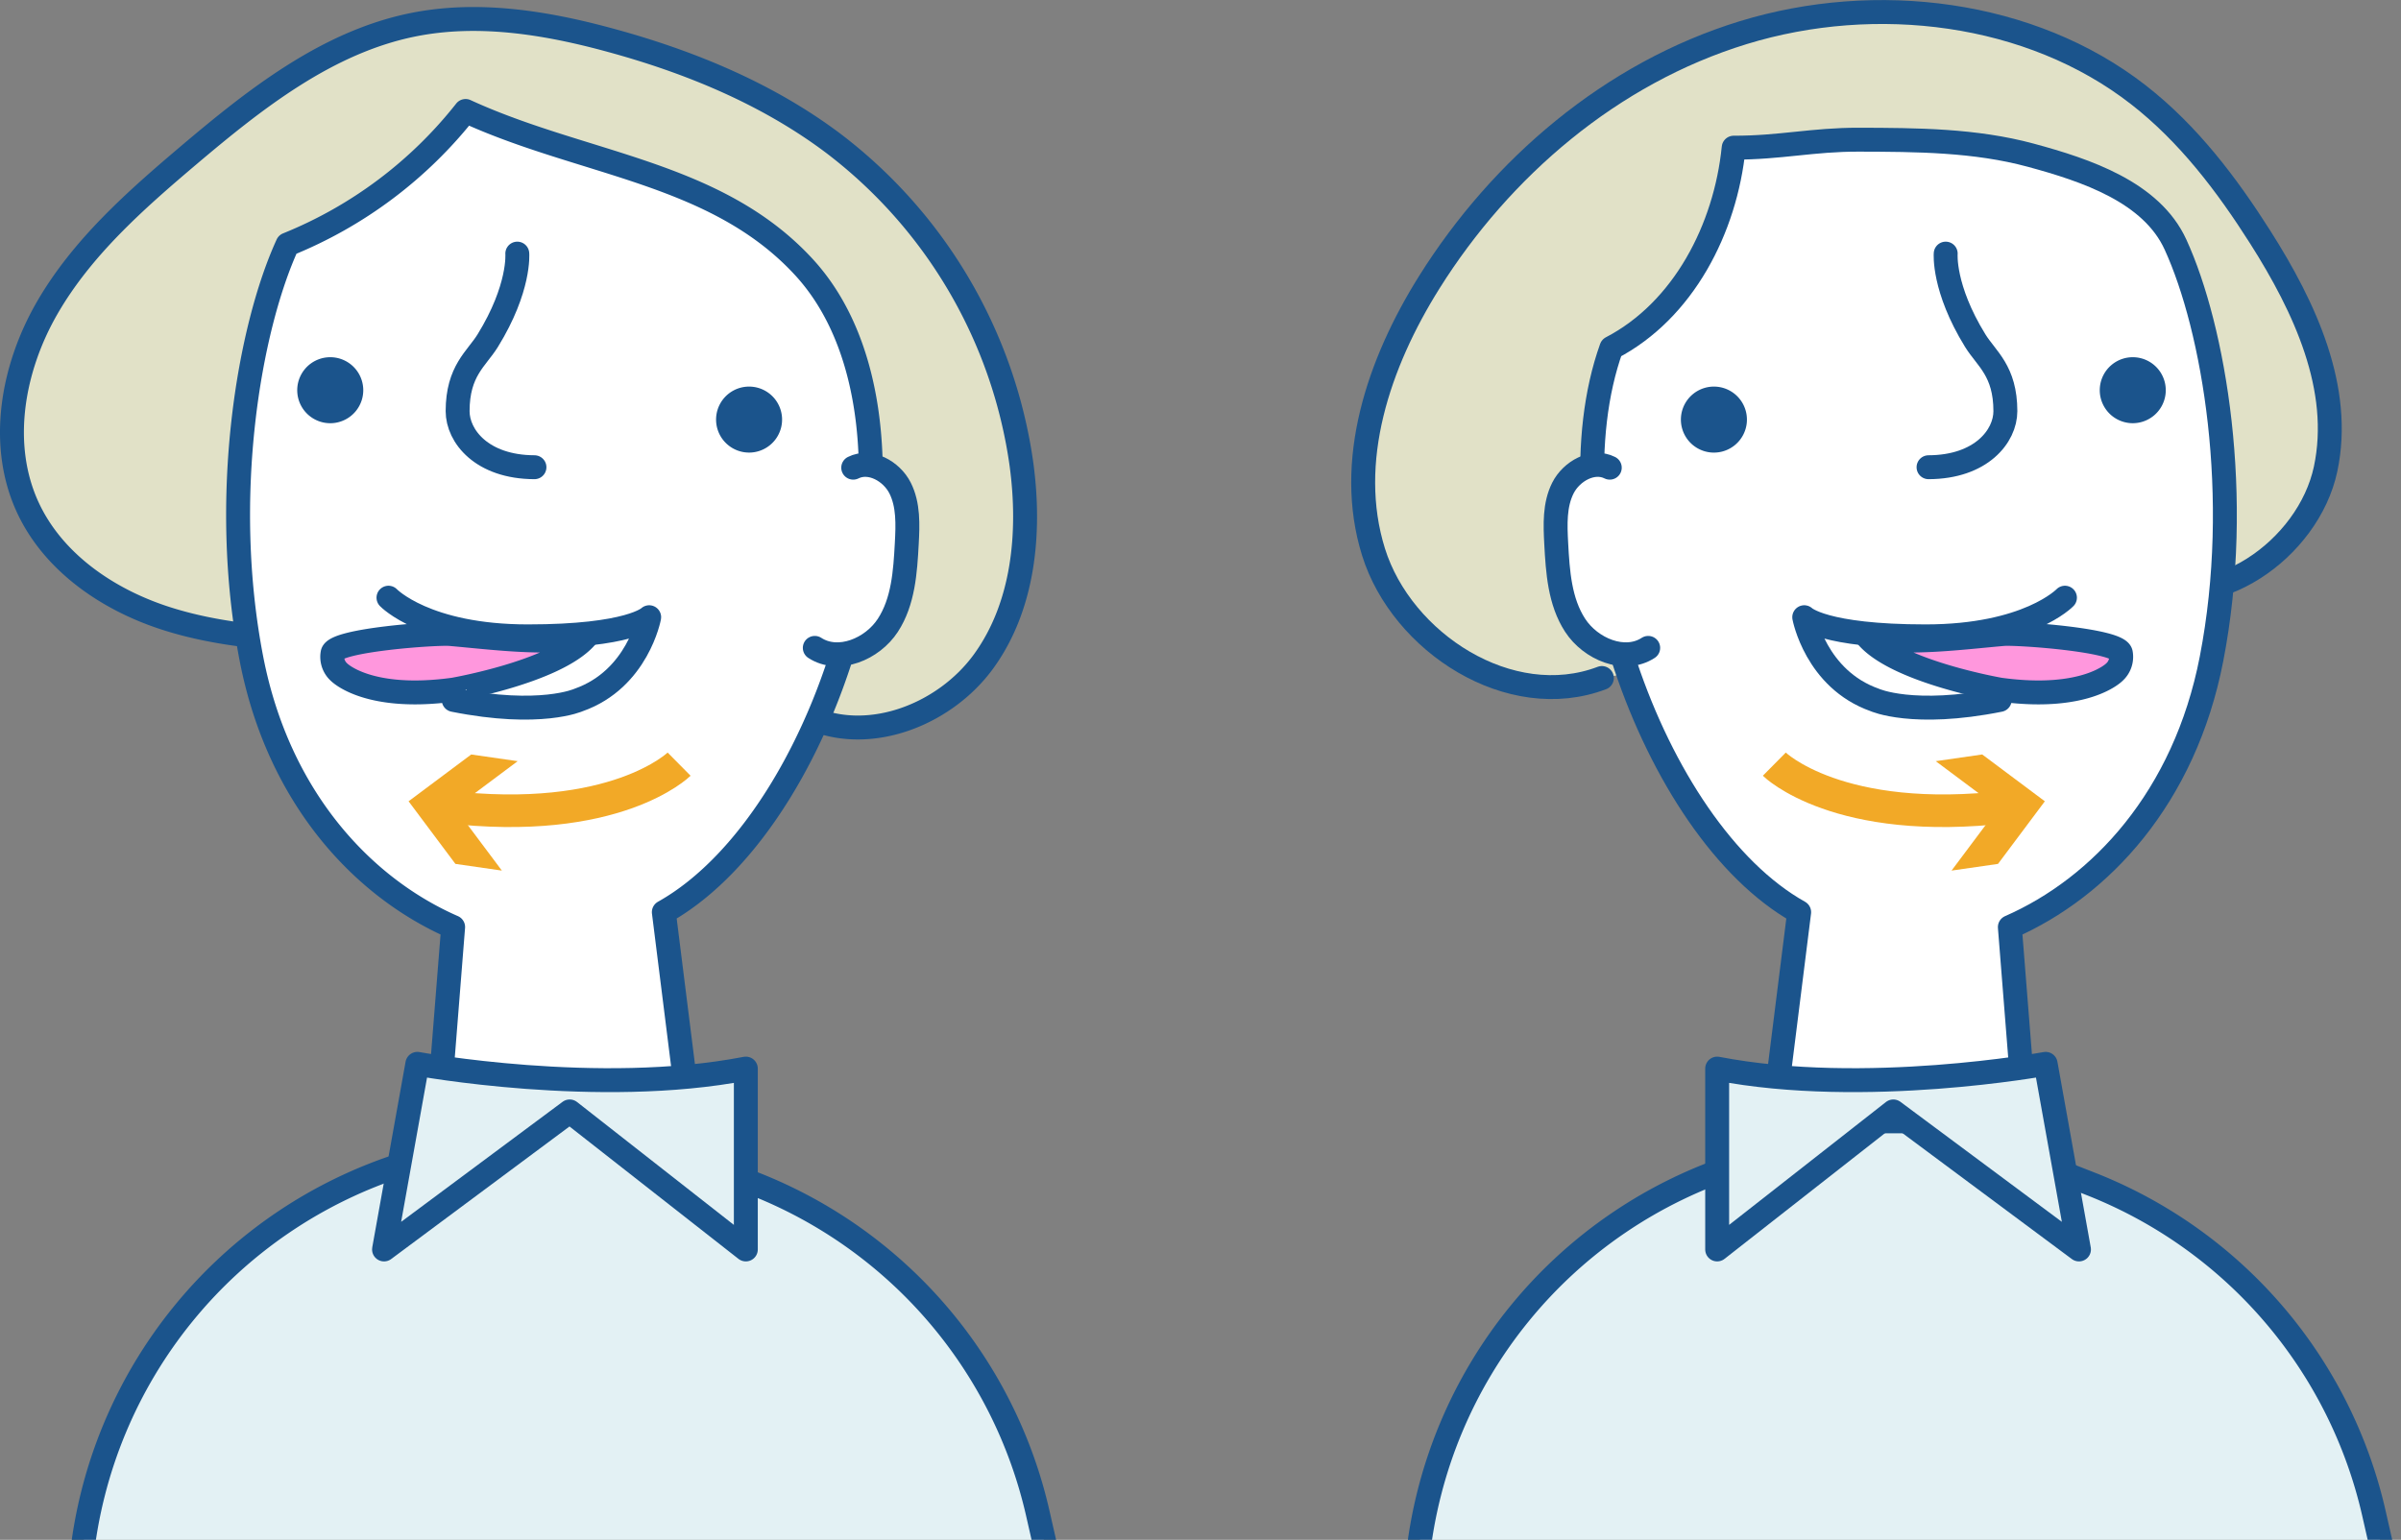 <svg xmlns="http://www.w3.org/2000/svg" xmlns:xlink="http://www.w3.org/1999/xlink" width="265" height="170" viewBox="0 0 265 170">
  <rect x="0" y="0" width="265" height="170" fill="#808080" stroke="none"/>
  <defs>
    <clipPath id="clip-path">
      <rect id="長方形_28" data-name="長方形 28" width="265" height="170" transform="translate(199 741)" fill="#b5b5b5"/>
    </clipPath>
    <clipPath id="clip-path-2">
      <rect id="長方形_25" data-name="長方形 25" width="266.782" height="185.492" fill="none"/>
    </clipPath>
  </defs>
  <g id="img-08" transform="translate(-199 -741)" clip-path="url(#clip-path)">
    <g id="グループ_33" data-name="グループ 33" transform="translate(199 741)">
      <g id="グループ_32" data-name="グループ 32" clip-path="url(#clip-path-2)">
        <path id="パス_165" data-name="パス 165" d="M176.8,74.856c-10.147,3.853-22.088-3.919-25.205-13.914s.559-20.86,6.171-29.806C165.662,18.555,177.8,8.082,192.419,3.6s31.7-2.406,43.6,6.868c5.522,4.3,9.764,9.917,13.459,15.737,4.91,7.734,9.088,16.716,7.2,25.579s-12.4,16.331-20.929,12.4" fill="#e1e1c7"/>
        <path id="パス_166" data-name="パス 166" d="M176.8,74.856c-10.147,3.853-22.088-3.919-25.205-13.914s.559-20.86,6.171-29.806C165.662,18.555,177.8,8.082,192.419,3.6s31.7-2.406,43.6,6.868c5.522,4.3,9.764,9.917,13.459,15.737,4.91,7.734,9.088,16.716,7.2,25.579s-12.4,16.331-20.929,12.4" fill="none" stroke="#1b548c" stroke-linecap="round" stroke-linejoin="round" stroke-width="2.64"/>
        <path id="パス_167" data-name="パス 167" d="M88.686,78.88c6.671,3.516,15.468.228,19.889-5.882s5.174-14.206,4.172-21.68A53.925,53.925,0,0,0,92.024,15.863c-7.3-5.506-15.918-9.052-24.74-11.446C60.234,2.5,52.8,1.292,45.635,2.724c-9.5,1.9-17.451,8.183-24.844,14.443C14.926,22.133,9.048,27.338,5.207,33.994S-.157,49.1,3.089,56.067C5.875,62.044,11.77,66.11,18.031,68.181s12.944,2.4,19.53,2.718" fill="#e1e1c7"/>
        <path id="パス_168" data-name="パス 168" d="M88.686,78.88c6.671,3.516,15.468.228,19.889-5.882s5.174-14.206,4.172-21.68A53.925,53.925,0,0,0,92.024,15.863c-7.3-5.506-15.918-9.052-24.74-11.446C60.234,2.5,52.8,1.292,45.635,2.724c-9.5,1.9-17.451,8.183-24.844,14.443C14.926,22.133,9.048,27.338,5.207,33.994S-.157,49.1,3.089,56.067C5.875,62.044,11.77,66.11,18.031,68.181s12.944,2.4,19.53,2.718" fill="none" stroke="#1b548c" stroke-linecap="round" stroke-linejoin="round" stroke-width="2.64"/>
        <path id="パス_169" data-name="パス 169" d="M88.737,29.5c16.028,17.443,3.7,60.472-15.469,71.208l2.893,23.09H48.312l1.7-21.444c-9.988-4.368-19.284-14.3-22.257-29.611-3.476-17.91-.264-36.5,3.979-45.752A47.812,47.812,0,0,0,51.387,12.252c13.032,5.988,27.646,6.69,37.35,17.25" fill="#fff"/>
        <path id="パス_170" data-name="パス 170" d="M88.737,29.5c16.028,17.443,3.7,60.472-15.469,71.208l2.893,23.09H48.312l1.7-21.444c-9.988-4.368-19.284-14.3-22.257-29.611-3.476-17.91-.264-36.5,3.979-45.752A47.812,47.812,0,0,0,51.387,12.252C64.419,18.24,79.033,18.942,88.737,29.5Z" fill="none" stroke="#1b548c" stroke-linecap="round" stroke-linejoin="round" stroke-width="2.64"/>
        <path id="パス_171" data-name="パス 171" d="M89.929,71.529c2.621,1.705,6.357.129,8.063-2.491s1.922-5.905,2.089-9.028c.112-2.083.2-4.276-.742-6.137S96.033,50.7,94.17,51.634" fill="#fff"/>
        <path id="パス_172" data-name="パス 172" d="M89.929,71.529c2.621,1.705,6.357.129,8.063-2.491s1.922-5.905,2.089-9.028c.112-2.083.2-4.276-.742-6.137S96.033,50.7,94.17,51.634" fill="none" stroke="#1b548c" stroke-linecap="round" stroke-linejoin="round" stroke-width="2.64"/>
        <path id="パス_173" data-name="パス 173" d="M34.132,43.256a2.324,2.324,0,1,0,2.142-2.492,2.324,2.324,0,0,0-2.142,2.492" fill="#1b548c"/>
        <path id="パス_174" data-name="パス 174" d="M34.132,43.256a2.324,2.324,0,1,0,2.142-2.492A2.324,2.324,0,0,0,34.132,43.256Z" fill="none" stroke="#1b548c" stroke-linecap="round" stroke-linejoin="round" stroke-width="2.64"/>
        <path id="パス_175" data-name="パス 175" d="M80.36,46.5A2.323,2.323,0,1,0,82.5,44.008,2.324,2.324,0,0,0,80.36,46.5" fill="#1b548c"/>
        <path id="パス_176" data-name="パス 176" d="M80.36,46.5A2.323,2.323,0,1,0,82.5,44.008,2.324,2.324,0,0,0,80.36,46.5Z" fill="none" stroke="#1b548c" stroke-linecap="round" stroke-linejoin="round" stroke-width="2.64"/>
        <path id="パス_177" data-name="パス 177" d="M57.094,28s.321,3.8-3.256,9.6c-1.242,2.017-3.325,3.325-3.33,7.794,0,2.755,2.665,6.171,8.481,6.19" fill="#fff"/>
        <path id="パス_178" data-name="パス 178" d="M57.094,28s.321,3.8-3.256,9.6c-1.242,2.017-3.325,3.325-3.33,7.794,0,2.755,2.665,6.171,8.481,6.19" fill="none" stroke="#1b548c" stroke-linecap="round" stroke-linejoin="round" stroke-width="2.64"/>
        <path id="パス_179" data-name="パス 179" d="M42.876,65.988s4.077,4.27,15.382,4.27,13.393-2.115,13.393-2.115-1.267,6.836-7.781,9.135c0,0-4.215,1.916-13.794,0" fill="#fff"/>
        <path id="パス_180" data-name="パス 180" d="M42.876,65.988s4.077,4.27,15.382,4.27,13.393-2.115,13.393-2.115-1.267,6.836-7.781,9.135c0,0-4.215,1.916-13.794,0" fill="none" stroke="#1b548c" stroke-linecap="round" stroke-linejoin="round" stroke-width="2.64"/>
        <path id="パス_181" data-name="パス 181" d="M7.733,184.172l1.254-12.045A51.306,51.306,0,0,1,44.5,128.539l18.375-5.83,20.357,7.977a51.3,51.3,0,0,1,31.312,36.4L118,182.277" fill="#e3f1f4"/>
        <path id="パス_182" data-name="パス 182" d="M7.733,184.172l1.254-12.045A51.306,51.306,0,0,1,44.5,128.539l18.375-5.83,20.357,7.977a51.3,51.3,0,0,1,31.312,36.4L118,182.277" fill="none" stroke="#1b548c" stroke-linecap="round" stroke-linejoin="round" stroke-width="2.64"/>
        <path id="パス_183" data-name="パス 183" d="M155.2,184.172l1.255-12.045a51.306,51.306,0,0,1,35.514-43.588l18.376-5.83,20.357,7.977a51.3,51.3,0,0,1,31.311,36.4l3.453,15.192" fill="#e3f1f4"/>
        <path id="パス_184" data-name="パス 184" d="M155.2,184.172l1.255-12.045a51.306,51.306,0,0,1,35.514-43.588l18.376-5.83,20.357,7.977a51.3,51.3,0,0,1,31.311,36.4l3.453,15.192" fill="none" stroke="#1b548c" stroke-linecap="round" stroke-linejoin="round" stroke-width="2.64"/>
        <path id="パス_185" data-name="パス 185" d="M46.064,117.454s19.966,3.678,36.254.525v19.967L62.877,122.708,42.386,137.946Z" fill="#e3f1f4"/>
        <path id="パス_186" data-name="パス 186" d="M46.064,117.454s19.966,3.678,36.254.525v19.967L62.877,122.708,42.386,137.946Z" fill="none" stroke="#1b548c" stroke-linecap="round" stroke-linejoin="round" stroke-width="2.64"/>
        <path id="パス_187" data-name="パス 187" d="M240.107,26.993c4.243,9.256,7.455,27.843,3.979,45.752-2.973,15.314-12.27,25.243-22.257,29.611l1.7,21.445H195.682l2.893-23.091c-16.385-9.177-27.772-42.589-20.723-62.3,7.959-4.143,12.6-13.18,13.495-22.107,5.128.015,8.694-.895,13.822-.881,6.362.018,12.812.048,18.954,1.71s13.333,4.08,15.984,9.864" fill="#fff"/>
        <path id="パス_188" data-name="パス 188" d="M240.107,26.993c4.243,9.256,7.455,27.843,3.979,45.752-2.973,15.314-12.27,25.243-22.257,29.611l1.7,21.445H195.682l2.893-23.091c-16.385-9.177-27.772-42.589-20.723-62.3,7.959-4.143,12.6-13.18,13.495-22.107,5.128.015,8.694-.895,13.822-.881,6.362.018,12.812.048,18.954,1.71S237.456,21.209,240.107,26.993Z" fill="none" stroke="#1b548c" stroke-linecap="round" stroke-linejoin="round" stroke-width="2.64"/>
        <path id="パス_189" data-name="パス 189" d="M181.913,71.529c-2.621,1.705-6.357.129-8.063-2.491s-1.922-5.905-2.089-9.028c-.111-2.083-.2-4.276.743-6.137s3.305-3.176,5.168-2.239" fill="#fff"/>
        <path id="パス_190" data-name="パス 190" d="M181.913,71.529c-2.621,1.705-6.357.129-8.063-2.491s-1.922-5.905-2.089-9.028c-.111-2.083-.2-4.276.743-6.137s3.305-3.176,5.168-2.239" fill="none" stroke="#1b548c" stroke-linecap="round" stroke-linejoin="round" stroke-width="2.64"/>
        <path id="パス_191" data-name="パス 191" d="M237.711,43.256a2.323,2.323,0,1,1-2.142-2.492,2.324,2.324,0,0,1,2.142,2.492" fill="#1b548c"/>
        <path id="パス_192" data-name="パス 192" d="M237.711,43.256a2.323,2.323,0,1,1-2.142-2.492A2.324,2.324,0,0,1,237.711,43.256Z" fill="none" stroke="#1b548c" stroke-linecap="round" stroke-linejoin="round" stroke-width="2.64"/>
        <path id="パス_193" data-name="パス 193" d="M191.483,46.5a2.324,2.324,0,1,1-2.142-2.492,2.324,2.324,0,0,1,2.142,2.492" fill="#1b548c"/>
        <path id="パス_194" data-name="パス 194" d="M191.483,46.5a2.324,2.324,0,1,1-2.142-2.492A2.324,2.324,0,0,1,191.483,46.5Z" fill="none" stroke="#1b548c" stroke-linecap="round" stroke-linejoin="round" stroke-width="2.64"/>
        <path id="パス_195" data-name="パス 195" d="M214.749,28s-.321,3.8,3.255,9.6c1.243,2.017,3.326,3.325,3.331,7.794,0,2.755-2.666,6.171-8.481,6.19" fill="#fff"/>
        <path id="パス_196" data-name="パス 196" d="M214.749,28s-.321,3.8,3.255,9.6c1.243,2.017,3.326,3.325,3.331,7.794,0,2.755-2.666,6.171-8.481,6.19" fill="none" stroke="#1b548c" stroke-linecap="round" stroke-linejoin="round" stroke-width="2.64"/>
        <path id="パス_197" data-name="パス 197" d="M225.779,117.454s-19.966,3.678-36.254.525v19.967l19.441-15.238,20.491,15.238Z" fill="#e3f1f4"/>
        <path id="パス_198" data-name="パス 198" d="M225.779,117.454s-19.966,3.678-36.254.525v19.967l19.441-15.238,20.491,15.238Z" fill="none" stroke="#1b548c" stroke-linecap="round" stroke-linejoin="round" stroke-width="2.64"/>
        <path id="パス_199" data-name="パス 199" d="M74.953,84.366s-7.013,6.938-25.788,4.7" fill="none" stroke="#f2a927" stroke-miterlimit="10" stroke-width="3.6"/>
        <path id="パス_200" data-name="パス 200" d="M57.136,84.037,50.22,89.206l5.173,6.912-5.129-.74-5.169-6.912L52.007,83.3Z" fill="#f2a927"/>
        <path id="パス_201" data-name="パス 201" d="M64.637,70.381c-4.627.786-10.352.019-14.944-.383-1.492-.131-12.637.644-12.983,2.1a2.267,2.267,0,0,0,.721,2.12s3.164,3.226,12.645,1.916c0,0,11.112-1.916,14.561-5.748" fill="#ff97dd"/>
        <path id="パス_202" data-name="パス 202" d="M64.637,70.381c-4.627.786-10.352.019-14.944-.383-1.492-.131-12.637.644-12.983,2.1a2.267,2.267,0,0,0,.721,2.12s3.164,3.226,12.645,1.916C50.076,76.129,61.188,74.213,64.637,70.381Z" fill="none" stroke="#1b548c" stroke-linecap="round" stroke-linejoin="round" stroke-width="2.64"/>
        <path id="パス_203" data-name="パス 203" d="M227.91,65.988s-4.077,4.27-15.382,4.27-13.393-2.115-13.393-2.115,1.267,6.836,7.781,9.135c0,0,4.215,1.916,13.794,0" fill="#fff"/>
        <path id="パス_204" data-name="パス 204" d="M227.91,65.988s-4.077,4.27-15.382,4.27-13.393-2.115-13.393-2.115,1.267,6.836,7.781,9.135c0,0,4.215,1.916,13.794,0" fill="none" stroke="#1b548c" stroke-linecap="round" stroke-linejoin="round" stroke-width="2.64"/>
        <path id="パス_205" data-name="パス 205" d="M195.833,84.366s7.012,6.938,25.787,4.7" fill="none" stroke="#f2a927" stroke-miterlimit="10" stroke-width="3.6"/>
        <path id="パス_206" data-name="パス 206" d="M215.393,96.118l5.173-6.912-6.916-5.169,5.13-.74,6.911,5.169-5.169,6.912Z" fill="#f2a927"/>
        <path id="パス_207" data-name="パス 207" d="M206.149,70.381c4.626.786,10.352.019,14.943-.383,1.492-.131,12.637.644,12.984,2.1a2.27,2.27,0,0,1-.722,2.12s-3.163,3.226-12.644,1.916c0,0-11.113-1.916-14.561-5.748" fill="#ff97dd"/>
        <path id="パス_208" data-name="パス 208" d="M206.149,70.381c4.626.786,10.352.019,14.943-.383,1.492-.131,12.637.644,12.984,2.1a2.27,2.27,0,0,1-.722,2.12s-3.163,3.226-12.644,1.916C220.71,76.129,209.6,74.213,206.149,70.381Z" fill="none" stroke="#1b548c" stroke-linecap="round" stroke-linejoin="round" stroke-width="2.64"/>
      </g>
    </g>
  </g>
</svg>
